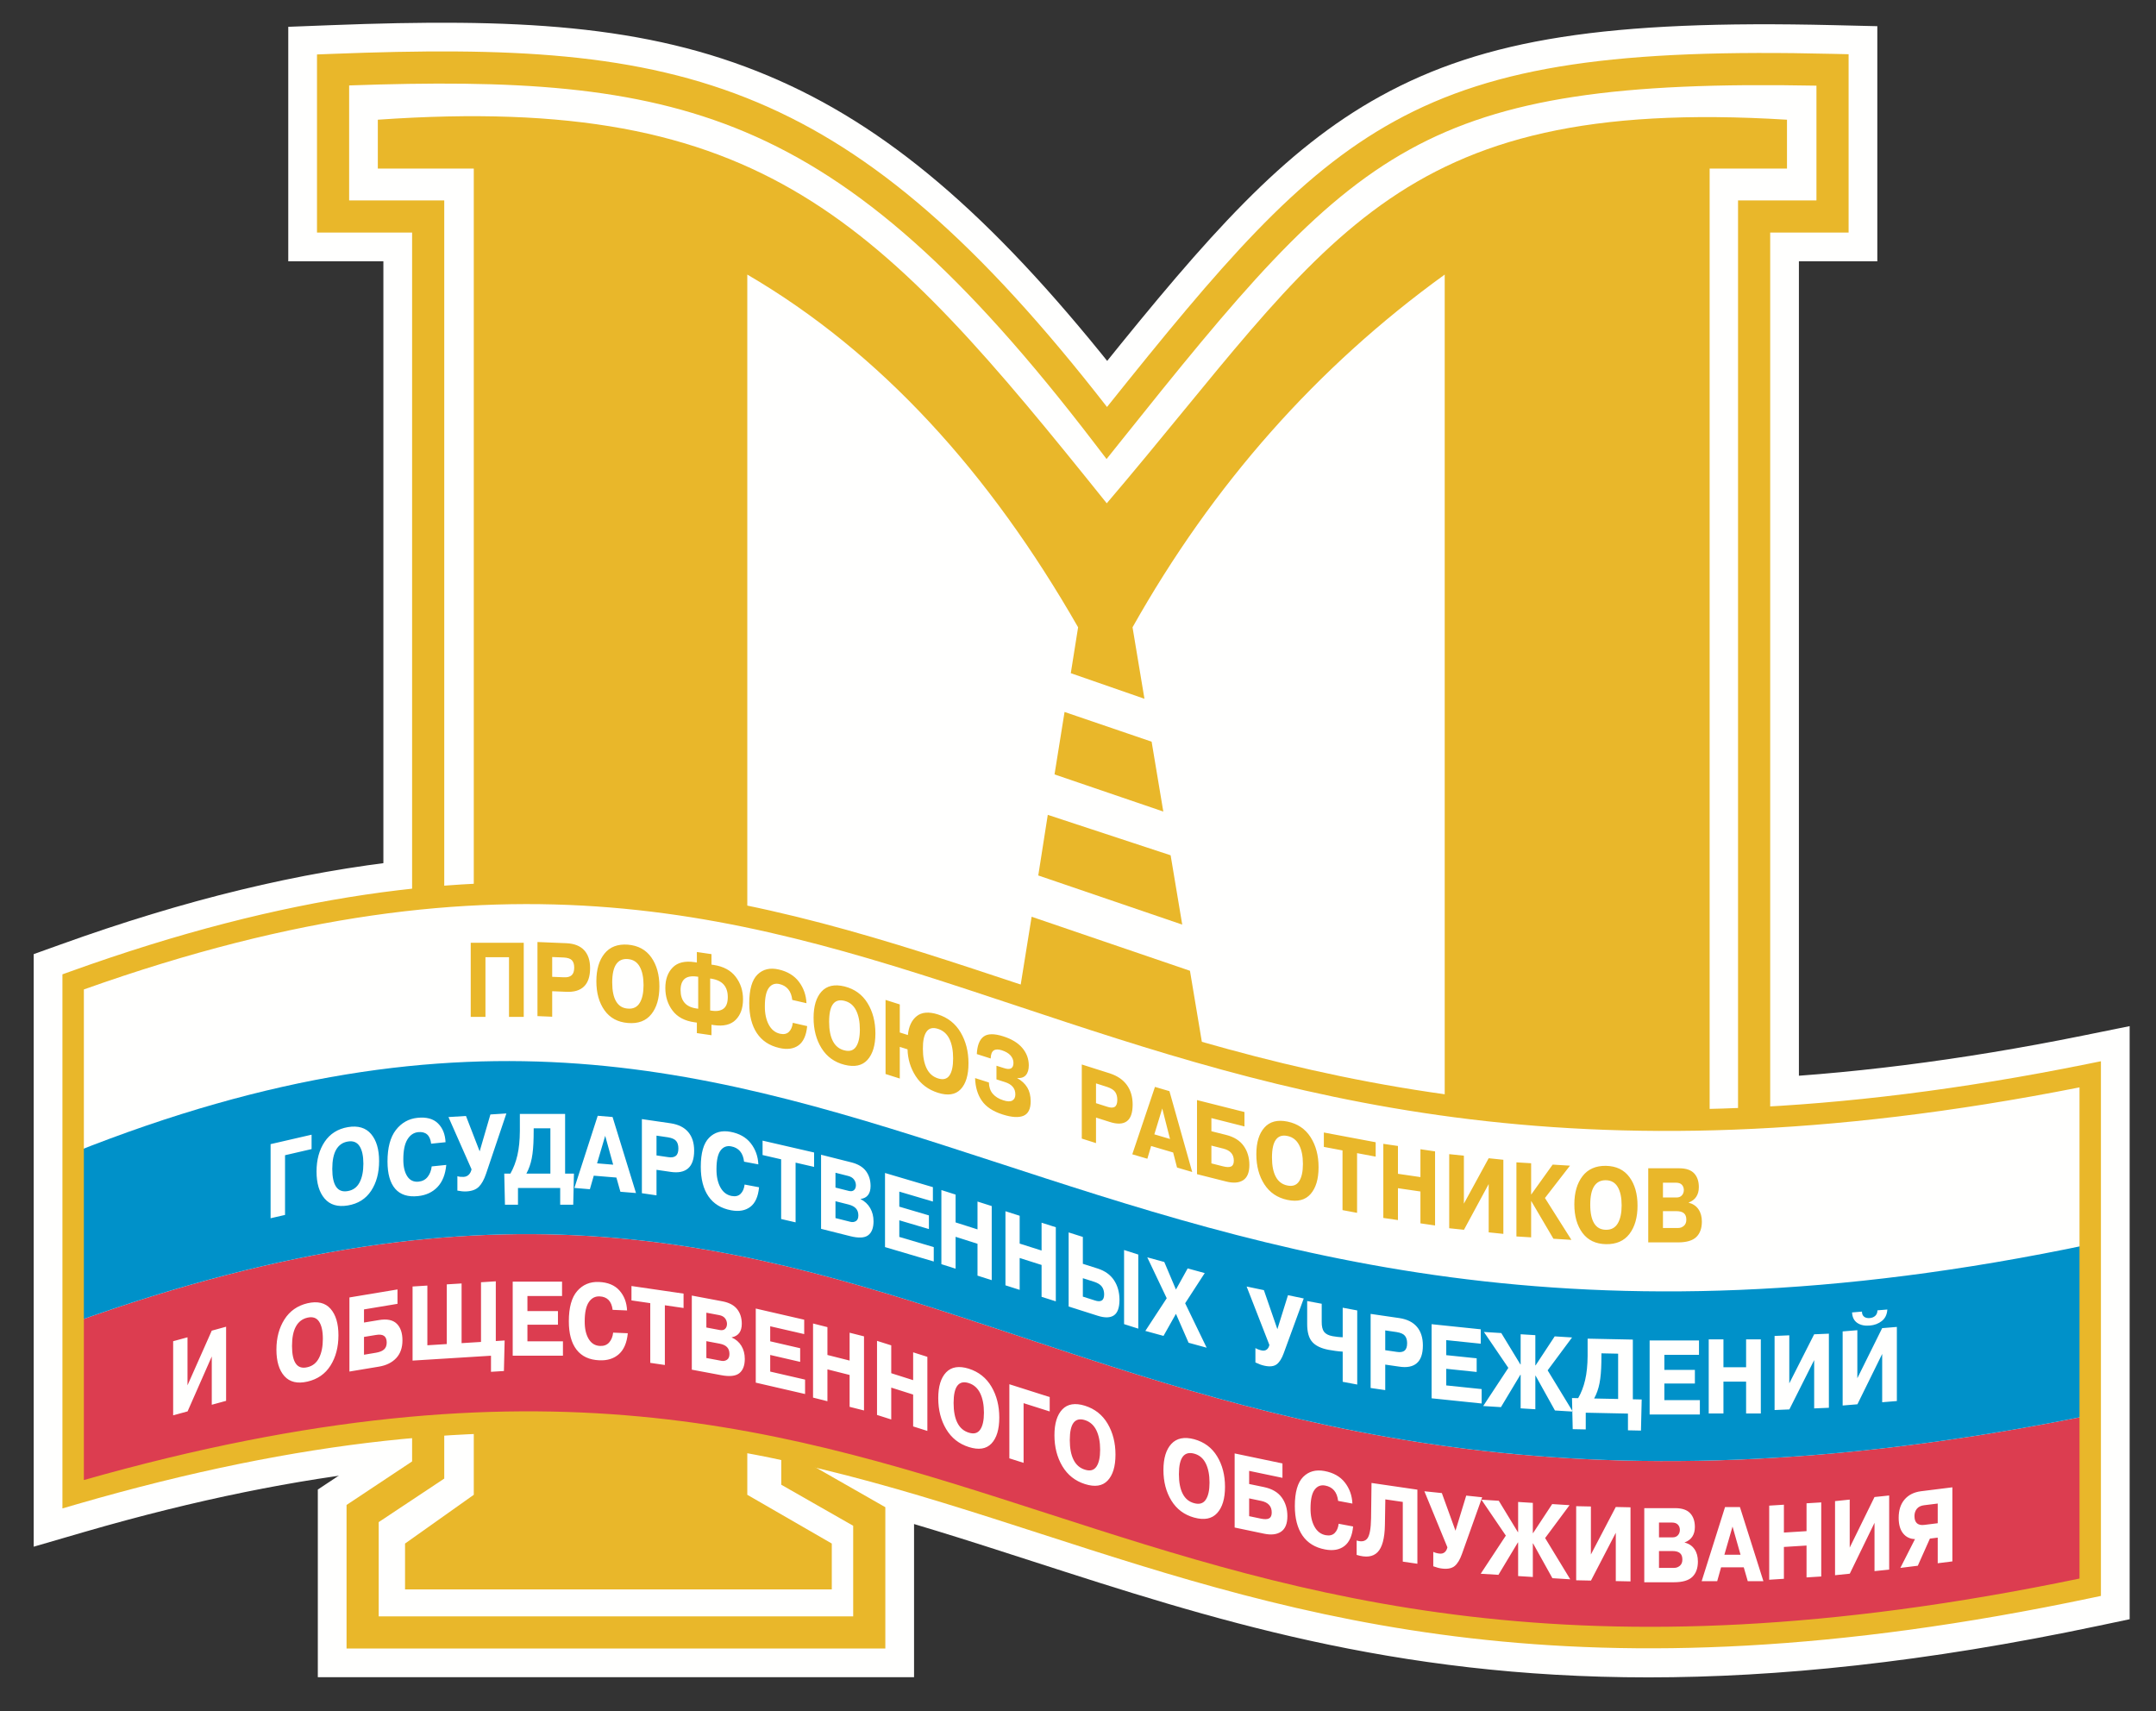 <?xml version="1.0" encoding="UTF-8"?>
<!-- Generated by Pixelmator Pro 3.6.3 -->
<svg width="625" height="496" viewBox="0 0 625 496" xmlns="http://www.w3.org/2000/svg">
    <rect x="0" y="0" width="625" height="496" fill="#333333" stroke="none"/>
    <path id="Path" fill="#fffffe" stroke="none" d="M 262.893 484.127 L 94.214 484.127 L 94.214 432.92 L 113.22 420.301 L 113.22 73.662 L 85.646 73.662 L 85.646 9.774 L 96.15 9.37 C 149.13 7.325 186.735 9.057 222.049 23.954 C 255.569 38.089 285.43 63.387 320.953 107.94 C 351.675 69.753 373.288 45.072 401.208 29.688 C 430.943 13.308 466.245 7.808 531.491 9.37 L 542.133 9.624 L 542.133 73.662 L 519.401 73.662 L 519.401 329.999 L 497.592 329.999 L 293.848 287.994 L 242.051 412.444 L 242.051 421.404 L 262.893 433.295 Z"/>
    <path id="path1" fill="none" stroke="#fffffe" stroke-width="4.163" d="M 262.893 484.127 L 94.214 484.127 L 94.214 432.92 L 113.22 420.301 L 113.22 73.662 L 85.646 73.662 L 85.646 9.774 L 96.15 9.37 C 149.13 7.325 186.735 9.057 222.049 23.954 C 255.569 38.089 285.43 63.387 320.953 107.94 C 351.675 69.753 373.288 45.072 401.208 29.688 C 430.943 13.308 466.245 7.808 531.491 9.37 L 542.133 9.624 L 542.133 73.662 L 519.401 73.662 L 519.401 329.999 L 497.592 329.999 L 293.848 287.994 L 242.051 412.444 L 242.051 421.404 L 262.893 433.295 L 262.893 484.127 Z"/>
    <path id="path2" fill="#fffffe" fill-rule="evenodd" stroke="none" d="M 21.204 284.617 C 269.739 195.144 301.664 373.1 605.935 311.426 L 605.935 460.133 C 306.402 523.384 288.424 355.601 21.204 433.154 Z"/>
    <path id="path3" fill="#fffffe" stroke="none" d="M 477.869 484.172 C 403.751 484.172 351.258 467.205 299.926 450.614 C 225.633 426.603 155.462 403.929 23.805 442.116 L 11.851 445.597 L 11.851 278.055 L 18.055 275.831 C 54.256 262.791 87.214 254.802 118.794 251.408 C 190.277 243.718 242.991 261.242 298.802 279.791 L 298.831 279.799 C 356.071 298.818 415.242 318.511 503.487 314.96 C 534.913 313.706 568.758 309.435 604.081 302.278 L 615.28 300.009 L 615.28 467.705 L 607.849 469.271 C 557.408 479.925 514.932 484.167 477.869 484.172"/>
    <path id="path4" fill="none" stroke="#fffffe" stroke-width="4.163" d="M 477.869 484.172 C 403.751 484.172 351.258 467.205 299.926 450.614 C 225.633 426.603 155.462 403.929 23.805 442.116 L 11.851 445.597 L 11.851 278.055 L 18.055 275.831 C 54.256 262.791 87.214 254.802 118.794 251.408 C 190.277 243.718 242.991 261.242 298.802 279.791 L 298.831 279.799 C 356.071 298.818 415.242 318.511 503.487 314.96 C 534.913 313.706 568.758 309.435 604.081 302.278 L 615.28 300.009 L 615.28 467.705 L 607.849 469.271 C 557.408 479.925 514.932 484.167 477.869 484.172 Z"/>
    <path id="path5" fill="#e9b72a" stroke="none" d="M 235.804 418.69 L 235.804 425.027 L 254.282 435.573 L 256.647 436.922 L 256.647 439.612 L 256.647 473.219 L 256.647 477.882 L 251.988 477.882 L 105.121 477.882 L 100.462 477.882 L 100.462 473.219 L 100.462 438.758 L 100.462 436.272 L 102.556 434.882 L 119.464 423.649 L 119.464 67.414 L 96.553 67.414 L 91.894 67.414 L 91.894 62.755 L 91.894 20.271 L 91.894 15.786 L 96.39 15.612 C 147.36 13.642 184.847 15.037 219.625 29.705 C 253.258 43.894 283.83 70.345 320.91 117.979 C 353.86 76.823 375.743 50.847 404.221 35.159 C 433.773 18.876 469.667 14.129 531.34 15.612 L 535.891 15.72 L 535.891 20.271 L 535.891 62.755 L 535.891 67.414 L 531.232 67.414 L 513.158 67.414 L 513.158 323.755 L 503.836 323.755 L 503.836 62.755 L 503.836 58.096 L 508.499 58.096 L 526.569 58.096 L 526.569 24.834 C 469.425 23.726 435.872 28.344 408.701 43.315 C 380.789 58.691 358.835 85.45 324.49 128.425 L 320.781 133.067 L 317.159 128.334 C 279.467 79.084 249.148 52.238 216.019 38.261 C 183.94 24.73 148.696 23.102 101.212 24.767 L 101.212 58.096 L 124.123 58.096 L 128.782 58.096 L 128.782 62.755 L 128.782 426.134 L 128.782 428.624 L 126.692 430.015 L 109.78 441.244 L 109.78 468.56 L 247.329 468.56 L 247.329 442.305 L 228.851 431.759 L 226.482 430.406 L 226.482 427.717 L 226.482 418.69 Z"/>
    <path id="path6" fill="#e9b72a" fill-rule="evenodd" stroke="none" d="M 109.528 34.703 C 221.4 26.897 255.045 63.873 320.837 145.901 C 384.937 70.655 402.999 27.621 518.027 34.703 L 518.027 48.859 L 495.607 48.863 L 495.607 460.756 L 418.807 460.756 L 418.807 79.594 C 381.761 106.365 351.596 140.451 328.31 181.845 L 331.761 202.566 L 310.411 195.147 L 312.53 181.845 C 286.813 136.929 255.249 102.147 216.633 79.594 L 216.633 433.323 L 241.127 447.458 L 241.127 460.756 L 117.417 460.756 L 117.417 447.458 L 137.344 433.323 L 137.344 48.863 L 109.528 48.863 Z"/>
    <path id="path7" fill="#e9b72a" fill-rule="evenodd" stroke="none" d="M 308.604 206.392 L 333.843 215.006 L 337.228 235.257 L 305.694 224.494 Z"/>
    <path id="path8" fill="#e9b72a" fill-rule="evenodd" stroke="none" d="M 303.739 236.217 L 339.354 247.941 L 342.714 268.03 L 300.983 253.787 Z"/>
    <path id="path9" fill="#e9b72a" fill-rule="evenodd" stroke="none" d="M 299.057 265.756 L 344.956 281.419 L 349.144 306.433 L 295.46 288.114 Z"/>
    <path id="path10" fill="#fffffe" fill-rule="evenodd" stroke="none" d="M 21.204 284.617 C 269.739 195.144 301.664 373.1 605.935 311.426 L 605.935 460.133 C 306.402 523.384 288.424 355.601 21.204 433.154 Z"/>
    <path id="path11" fill="#dc3d50" fill-rule="evenodd" stroke="none" d="M 21.204 383.443 C 269.739 293.974 301.664 471.925 605.935 410.252 L 605.935 460.134 C 306.402 523.382 288.424 355.602 21.204 433.151 Z"/>
    <path id="path12" fill="#0091c9" fill-rule="evenodd" stroke="none" d="M 21.204 383.443 C 269.739 293.974 301.664 471.925 605.935 410.252 L 605.935 360.685 C 306.402 423.937 252.011 242.072 21.204 334.185 Z"/>
    <path id="path13" fill="#fffffe" fill-rule="evenodd" stroke="none" d="M 561.724 435.861 L 557.764 436.352 C 556.836 436.469 556.141 436.814 555.679 437.38 C 555.216 437.951 554.983 438.654 554.983 439.491 C 554.983 440.495 555.241 441.202 555.753 441.623 C 556.27 442.035 556.99 442.181 557.919 442.039 L 561.724 441.565 Z M 561.724 445.741 L 559.455 446.024 L 555.949 453.889 L 550.891 454.517 L 555.137 446.165 C 553.713 446.136 552.573 445.595 551.707 444.537 C 550.841 443.476 550.403 441.964 550.403 439.999 C 550.403 437.793 550.97 436.023 552.102 434.699 C 553.235 433.367 554.813 432.567 556.836 432.297 L 565.971 431.156 L 565.971 452.635 L 561.724 453.168 Z M 536.21 448.63 L 543.396 433.97 L 547.651 433.525 L 547.651 455.013 L 543.4 455.45 L 543.4 441.448 L 536.231 456.195 L 531.959 456.636 L 531.959 435.157 L 536.21 434.716 Z M 517.133 448.443 L 517.133 457.677 L 512.87 457.948 L 512.87 436.464 L 517.133 436.198 L 517.133 444.271 L 523.695 443.863 L 523.695 435.79 L 527.958 435.528 L 527.958 457.007 L 523.695 457.273 L 523.695 448.035 Z M 499.88 450.699 L 504.564 450.699 L 502.24 442.526 Z M 500.067 436.889 L 504.389 436.889 L 511.192 458.373 L 506.658 458.373 L 505.496 454.351 L 498.922 454.351 L 497.794 458.373 L 493.289 458.373 Z M 480.923 449.629 L 480.923 454.509 L 485.345 454.509 C 485.953 454.509 486.494 454.301 486.977 453.893 C 487.46 453.481 487.702 452.881 487.702 452.082 C 487.702 451.241 487.464 450.624 486.99 450.225 C 486.519 449.825 485.79 449.629 484.804 449.629 Z M 480.923 441.369 L 480.923 445.666 L 484.854 445.666 C 485.528 445.666 486.049 445.457 486.419 445.037 C 486.794 444.621 486.977 444.096 486.977 443.455 C 486.96 442.847 486.761 442.343 486.382 441.956 C 486.003 441.565 485.432 441.369 484.675 441.369 Z M 476.656 437.197 L 485.736 437.197 C 487.668 437.218 489.08 437.713 489.979 438.688 C 490.874 439.658 491.324 440.982 491.324 442.66 C 491.324 443.746 491.082 444.662 490.599 445.424 C 490.116 446.182 489.367 446.752 488.347 447.14 L 488.347 447.173 C 489.592 447.477 490.541 448.11 491.207 449.076 C 491.873 450.033 492.202 451.232 492.202 452.664 C 492.202 454.588 491.669 456.07 490.599 457.111 C 489.529 458.156 487.751 458.677 485.27 458.677 L 476.656 458.677 Z M 461.184 450.629 L 468.395 436.86 L 472.667 436.952 L 472.667 458.431 L 468.4 458.343 L 468.4 444.338 L 461.205 458.194 L 456.917 458.106 L 456.917 436.627 L 461.184 436.714 Z M 440.088 456.886 L 440.088 447.156 L 440.009 447.152 L 434.376 456.528 L 429.238 456.212 L 436.524 445.154 L 429.446 434.741 L 434.48 435.057 L 440.009 444.142 L 440.088 444.15 L 440.088 435.403 L 444.351 435.669 L 444.351 444.417 L 444.426 444.421 L 449.96 436.015 L 454.993 436.331 L 447.915 445.861 L 455.197 457.823 L 450.026 457.502 L 444.426 447.427 L 444.351 447.418 L 444.351 457.149 Z M 421.931 443.738 L 425.041 433.558 L 429.663 434.041 L 423.788 450.52 C 423.218 452.115 422.531 453.26 421.727 453.943 C 420.919 454.625 419.737 454.888 418.192 454.725 C 417.73 454.68 417.285 454.596 416.856 454.484 C 416.427 454.363 415.969 454.217 415.49 454.047 L 415.49 449.875 C 415.761 450.004 416.056 450.112 416.365 450.196 C 416.673 450.279 416.989 450.337 417.318 450.37 C 417.918 450.433 418.413 450.3 418.8 449.975 C 419.187 449.646 419.45 449.167 419.587 448.551 L 412.913 432.301 L 417.976 432.825 Z M 393.274 450.749 L 393.274 446.573 C 394.731 447.035 395.776 446.811 396.422 445.915 C 397.063 445.012 397.408 443.084 397.458 440.124 L 397.587 429.894 L 410.885 431.835 L 410.885 453.314 L 406.651 452.698 L 406.651 435.39 L 401.593 434.653 L 401.468 442.123 C 401.397 445.978 400.689 448.593 399.344 449.962 C 398.004 451.332 395.976 451.59 393.274 450.749 M 388.061 441.719 L 392.25 442.51 C 391.996 445.199 391.151 447.094 389.718 448.185 C 388.29 449.28 386.425 449.604 384.127 449.171 C 381.229 448.626 379.047 447.281 377.573 445.137 C 376.1 442.984 375.358 440.128 375.358 436.573 C 375.358 432.58 376.166 429.778 377.761 428.154 C 379.364 426.53 381.433 425.96 383.973 426.435 C 386.546 426.922 388.507 428.029 389.864 429.765 C 391.217 431.506 391.946 433.537 392.046 435.869 L 387.907 435.09 C 387.753 433.796 387.362 432.78 386.733 432.047 C 386.1 431.318 385.251 430.852 384.177 430.648 C 382.882 430.402 381.845 430.815 381.071 431.876 C 380.296 432.938 379.909 434.728 379.909 437.243 C 379.892 439.346 380.267 441.107 381.033 442.518 C 381.799 443.925 382.89 444.771 384.306 445.033 C 385.409 445.241 386.279 445.029 386.912 444.404 C 387.541 443.771 387.924 442.884 388.061 441.719 M 362.114 434.366 L 362.114 439.52 L 365.529 440.237 C 366.599 440.457 367.385 440.436 367.893 440.162 C 368.405 439.891 368.659 439.325 368.659 438.467 C 368.659 437.543 368.405 436.81 367.893 436.252 C 367.385 435.694 366.624 435.307 365.603 435.095 Z M 362.114 426.389 L 362.114 430.194 L 366.419 431.089 C 368.73 431.576 370.437 432.567 371.536 434.066 C 372.644 435.565 373.198 437.389 373.198 439.537 C 373.198 441.685 372.59 443.176 371.387 444.004 C 370.179 444.837 368.526 445.037 366.419 444.596 L 357.909 442.814 L 357.909 421.334 L 371.77 424.232 L 371.77 428.408 Z M 346.189 435.761 C 347.688 436.169 348.8 435.832 349.528 434.753 C 350.261 433.679 350.627 432.022 350.627 429.79 C 350.627 427.542 350.261 425.681 349.528 424.211 C 348.8 422.746 347.688 421.805 346.189 421.397 C 344.728 420.997 343.624 421.289 342.879 422.267 C 342.13 423.254 341.755 424.948 341.755 427.363 C 341.755 429.736 342.126 431.631 342.867 433.05 C 343.599 434.47 344.711 435.374 346.189 435.761 M 346.189 439.933 C 343.316 439.146 341.114 437.505 339.573 435.007 C 338.033 432.505 337.267 429.549 337.267 426.135 C 337.267 422.742 338.033 420.21 339.573 418.557 C 341.114 416.9 343.316 416.455 346.189 417.221 C 349.099 418.02 351.31 419.669 352.83 422.171 C 354.354 424.673 355.116 427.625 355.116 431.023 C 355.116 434.437 354.354 436.977 352.83 438.634 C 351.31 440.295 349.099 440.728 346.189 439.933 M 314.518 426.043 C 315.996 426.514 317.103 426.226 317.828 425.181 C 318.552 424.132 318.918 422.492 318.918 420.26 C 318.918 418.012 318.552 416.134 317.828 414.635 C 317.103 413.141 315.996 412.154 314.518 411.679 C 313.065 411.221 311.974 411.467 311.233 412.416 C 310.492 413.37 310.121 415.052 310.121 417.462 C 310.121 419.835 310.487 421.747 311.22 423.2 C 311.953 424.653 313.052 425.598 314.518 426.043 M 314.518 430.219 C 311.666 429.312 309.484 427.58 307.956 425.019 C 306.436 422.454 305.67 419.465 305.67 416.051 C 305.67 412.658 306.436 410.16 307.956 408.565 C 309.484 406.979 311.666 406.625 314.518 407.507 C 317.399 408.423 319.597 410.164 321.1 412.728 C 322.607 415.297 323.365 418.278 323.365 421.676 C 323.365 425.09 322.607 427.6 321.1 429.195 C 319.597 430.79 317.399 431.131 314.518 430.219 M 296.727 406.762 L 296.727 424.066 L 292.601 422.758 L 292.601 401.275 L 304.296 404.993 L 304.296 409.164 Z M 280.835 415.306 C 282.317 415.776 283.421 415.485 284.145 414.435 C 284.87 413.39 285.232 411.75 285.232 409.523 C 285.232 407.27 284.87 405.397 284.145 403.894 C 283.421 402.399 282.317 401.412 280.835 400.942 C 279.386 400.479 278.291 400.725 277.55 401.674 C 276.809 402.628 276.438 404.31 276.438 406.725 C 276.438 409.094 276.801 411.009 277.538 412.462 C 278.266 413.911 279.37 414.856 280.835 415.306 M 280.835 419.473 C 277.987 418.574 275.801 416.838 274.273 414.273 C 272.75 411.713 271.988 408.723 271.988 405.309 C 271.988 401.916 272.75 399.418 274.273 397.827 C 275.801 396.233 277.987 395.883 280.835 396.766 C 283.716 397.682 285.91 399.426 287.418 401.991 C 288.929 404.556 289.682 407.537 289.682 410.934 C 289.682 414.348 288.929 416.859 287.418 418.453 C 285.91 420.052 283.716 420.389 280.835 419.473 M 258.361 402.249 L 258.361 411.488 L 254.239 410.176 L 254.239 388.697 L 258.361 390.004 L 258.361 398.077 L 264.71 400.092 L 264.71 392.023 L 268.832 393.331 L 268.832 414.81 L 264.71 413.503 L 264.71 404.268 Z M 239.862 396.961 L 239.862 406.2 L 235.691 405.147 L 235.691 383.667 L 239.862 384.721 L 239.862 392.79 L 246.291 394.413 L 246.291 386.34 L 250.467 387.394 L 250.467 408.877 L 246.291 407.824 L 246.291 398.585 Z M 223.275 388.83 L 231.96 390.833 L 231.96 394.792 L 223.275 392.785 L 223.275 397.607 L 233.384 399.934 L 233.384 404.11 L 219.087 400.813 L 219.087 379.333 L 233.13 382.568 L 233.13 386.74 L 223.275 384.471 Z M 204.768 388.788 L 204.768 393.668 L 209.136 394.488 C 209.731 394.605 210.268 394.497 210.747 394.176 C 211.222 393.86 211.459 393.297 211.459 392.502 C 211.459 391.665 211.226 391.003 210.756 390.512 C 210.289 390.025 209.569 389.692 208.599 389.509 Z M 204.768 380.536 L 204.768 384.829 L 208.649 385.562 C 209.315 385.687 209.831 385.574 210.198 385.225 C 210.564 384.875 210.747 384.379 210.747 383.742 C 210.726 383.13 210.531 382.593 210.156 382.131 C 209.781 381.669 209.219 381.373 208.47 381.232 Z M 200.547 375.569 L 209.519 377.256 C 211.426 377.634 212.821 378.392 213.712 379.533 C 214.594 380.67 215.036 382.077 215.036 383.751 C 215.036 384.837 214.798 385.716 214.324 386.382 C 213.845 387.048 213.104 387.481 212.1 387.685 L 212.1 387.714 C 213.324 388.247 214.265 389.063 214.923 390.15 C 215.577 391.232 215.906 392.49 215.906 393.922 C 215.906 395.846 215.377 397.228 214.324 398.073 C 213.266 398.918 211.513 399.11 209.061 398.648 L 200.547 397.053 Z M 188.502 377.768 L 183.056 376.973 L 183.056 372.801 L 198.157 375.003 L 198.157 379.175 L 192.736 378.384 L 192.736 395.696 L 188.502 395.075 Z M 177.747 386.315 L 181.99 386.49 C 181.732 389.221 180.878 391.232 179.43 392.536 C 177.981 393.835 176.095 394.438 173.767 394.338 C 170.836 394.222 168.625 393.193 167.135 391.257 C 165.644 389.321 164.899 386.578 164.899 383.022 C 164.899 379.029 165.711 376.107 167.33 374.25 C 168.95 372.397 171.044 371.523 173.613 371.627 C 176.215 371.735 178.201 372.559 179.571 374.1 C 180.941 375.636 181.678 377.568 181.782 379.883 L 177.593 379.708 C 177.439 378.434 177.04 377.476 176.403 376.835 C 175.766 376.198 174.904 375.853 173.821 375.807 C 172.51 375.753 171.461 376.315 170.678 377.489 C 169.895 378.663 169.5 380.507 169.5 383.026 C 169.483 385.129 169.862 386.836 170.64 388.135 C 171.415 389.438 172.518 390.117 173.95 390.175 C 175.07 390.221 175.949 389.883 176.586 389.163 C 177.223 388.443 177.61 387.494 177.747 386.315 M 152.896 380.062 L 161.743 380.062 L 161.743 384.017 L 152.896 384.017 L 152.896 388.834 L 163.192 388.834 L 163.192 393.006 L 148.628 393.006 L 148.628 371.527 L 162.934 371.527 L 162.934 375.703 L 152.896 375.703 Z M 123.889 389.979 L 129.518 389.629 L 129.518 372.322 L 133.81 372.06 L 133.81 389.363 L 139.439 389.013 L 139.439 371.71 L 143.728 371.439 L 143.728 388.751 L 146.288 388.589 L 146.08 397.44 L 142.333 397.673 L 142.333 393.01 L 119.6 394.422 L 119.6 372.942 L 123.889 372.672 Z M 105.52 387.56 L 105.52 392.723 L 108.95 392.148 C 110.029 391.969 110.824 391.645 111.336 391.182 C 111.848 390.716 112.102 390.058 112.102 389.196 C 112.102 388.276 111.848 387.635 111.336 387.269 C 110.824 386.902 110.058 386.811 109.034 386.982 Z M 105.52 379.583 L 105.52 383.388 L 109.85 382.672 C 112.173 382.281 113.888 382.631 115 383.713 C 116.111 384.796 116.665 386.411 116.665 388.559 C 116.665 390.708 116.057 392.423 114.846 393.71 C 113.63 395 111.969 395.821 109.85 396.174 L 101.294 397.598 L 101.294 376.115 L 115.229 373.796 L 115.229 377.968 Z M 89.12 396.337 C 90.627 395.991 91.751 395.092 92.484 393.643 C 93.221 392.194 93.591 390.354 93.591 388.122 C 93.591 385.874 93.221 384.2 92.484 383.101 C 91.751 382.002 90.627 381.627 89.12 381.977 C 87.65 382.314 86.534 383.164 85.785 384.525 C 85.027 385.882 84.652 387.773 84.652 390.183 C 84.652 392.561 85.023 394.272 85.768 395.317 C 86.513 396.362 87.629 396.703 89.12 396.337 M 89.12 400.509 C 86.226 401.179 84.003 400.65 82.454 398.935 C 80.909 397.215 80.131 394.646 80.131 391.228 C 80.131 387.831 80.909 384.921 82.454 382.485 C 84.003 380.049 86.226 378.492 89.12 377.801 C 92.051 377.127 94.282 377.655 95.814 379.391 C 97.342 381.123 98.109 383.688 98.109 387.081 C 98.109 390.495 97.342 393.422 95.814 395.854 C 94.282 398.285 92.051 399.834 89.12 400.509 M 54.355 401.587 L 61.383 385.745 L 65.546 384.6 L 65.546 406.088 L 61.391 407.224 L 61.391 393.223 L 54.38 409.144 L 50.195 410.289 L 50.195 388.805 L 54.355 387.668 Z"/>
    <path id="path14" fill="#e9b72a" fill-rule="evenodd" stroke="none" d="M 482.073 351.099 L 482.073 355.979 L 486.499 355.979 C 487.103 355.979 487.644 355.775 488.127 355.362 C 488.61 354.959 488.851 354.351 488.851 353.555 C 488.851 352.719 488.614 352.094 488.144 351.699 C 487.669 351.299 486.94 351.099 485.958 351.099 Z M 482.073 342.847 L 482.073 347.14 L 486.008 347.14 C 486.678 347.14 487.199 346.931 487.573 346.511 C 487.944 346.095 488.127 345.566 488.127 344.933 C 488.11 344.317 487.911 343.817 487.536 343.426 C 487.157 343.039 486.587 342.847 485.825 342.847 Z M 477.806 338.675 L 486.886 338.675 C 488.818 338.692 490.234 339.187 491.133 340.162 C 492.028 341.128 492.474 342.456 492.474 344.134 C 492.474 345.22 492.232 346.14 491.749 346.894 C 491.27 347.652 490.517 348.226 489.501 348.613 L 489.501 348.643 C 490.742 348.951 491.695 349.588 492.357 350.545 C 493.023 351.511 493.352 352.706 493.352 354.134 C 493.352 356.058 492.819 357.544 491.749 358.589 C 490.679 359.63 488.906 360.155 486.42 360.155 L 477.806 360.155 Z M 465.54 356.499 C 467.076 356.532 468.221 355.912 468.971 354.655 C 469.72 353.389 470.095 351.64 470.095 349.413 C 470.095 347.16 469.72 345.395 468.971 344.109 C 468.221 342.826 467.076 342.164 465.54 342.135 C 464.045 342.106 462.909 342.676 462.143 343.846 C 461.373 345.016 460.994 346.811 460.994 349.225 C 460.994 351.594 461.368 353.401 462.13 354.634 C 462.888 355.866 464.025 356.487 465.54 356.499 M 465.54 360.671 C 462.592 360.608 460.327 359.526 458.75 357.419 C 457.176 355.308 456.385 352.544 456.385 349.126 C 456.385 345.732 457.176 343.014 458.75 340.965 C 460.327 338.921 462.592 337.922 465.54 337.963 C 468.525 338.022 470.799 339.112 472.36 341.236 C 473.921 343.355 474.7 346.111 474.7 349.504 C 474.7 352.918 473.921 355.654 472.36 357.698 C 470.799 359.742 468.525 360.729 465.54 360.671 M 443.911 346.24 L 450.098 337.605 L 455.119 337.913 L 447.862 347.285 L 455.535 359.422 L 450.319 359.097 L 443.911 348.205 L 443.857 348.201 L 443.857 358.693 L 439.593 358.431 L 439.593 336.952 L 443.857 337.214 L 443.857 346.236 Z M 424.363 348.93 L 431.55 335.761 L 435.805 336.206 L 435.805 357.686 L 431.554 357.244 L 431.554 343.238 L 424.388 356.499 L 420.108 356.054 L 420.108 334.574 L 424.363 335.02 Z M 405.249 344.446 L 405.249 353.685 L 401.01 353.068 L 401.01 331.585 L 405.249 332.205 L 405.249 340.274 L 411.769 341.223 L 411.769 333.15 L 416.007 333.771 L 416.007 355.25 L 411.769 354.634 L 411.769 345.399 Z M 389.182 333.492 L 383.77 332.472 L 383.77 328.3 L 398.791 331.123 L 398.791 335.294 L 393.4 334.283 L 393.4 351.59 L 389.182 350.799 Z M 373.215 343.667 C 374.726 343.984 375.851 343.576 376.592 342.456 C 377.333 341.327 377.703 339.654 377.703 337.422 C 377.703 335.174 377.333 333.333 376.592 331.914 C 375.851 330.49 374.726 329.62 373.215 329.307 C 371.737 328.995 370.621 329.353 369.868 330.382 C 369.11 331.41 368.731 333.134 368.731 335.548 C 368.731 337.922 369.106 339.795 369.855 341.165 C 370.6 342.539 371.72 343.376 373.215 343.667 M 373.215 347.839 C 370.309 347.231 368.082 345.728 366.529 343.326 C 364.976 340.928 364.197 338.013 364.197 334.599 C 364.197 331.202 364.976 328.629 366.529 326.88 C 368.082 325.127 370.309 324.544 373.215 325.131 C 376.155 325.743 378.394 327.255 379.931 329.665 C 381.467 332.076 382.237 334.974 382.237 338.367 C 382.237 341.789 381.467 344.375 379.931 346.128 C 378.394 347.885 376.155 348.455 373.215 347.839 M 351.17 332.101 L 351.17 337.255 L 354.559 338.113 C 355.624 338.38 356.407 338.388 356.911 338.138 C 357.419 337.884 357.673 337.33 357.673 336.469 C 357.673 335.553 357.419 334.803 356.911 334.22 C 356.407 333.65 355.649 333.229 354.638 332.971 Z M 351.17 324.124 L 351.17 327.929 L 355.445 329.003 C 357.739 329.582 359.438 330.648 360.533 332.193 C 361.628 333.733 362.178 335.582 362.178 337.73 C 362.178 339.878 361.578 341.344 360.379 342.127 C 359.18 342.905 357.54 343.034 355.445 342.51 L 346.998 340.378 L 346.998 318.899 L 360.758 322.367 L 360.758 326.543 Z M 334.632 328.833 L 339.175 330.178 L 336.922 321.334 Z M 334.811 315.081 L 339.008 316.317 L 345.607 339.749 L 341.21 338.455 L 340.082 334.095 L 333.7 332.209 L 332.605 335.906 L 328.237 334.616 Z M 317.72 314.061 L 317.72 319.798 L 320.947 320.826 C 321.925 321.159 322.666 321.172 323.158 320.851 C 323.649 320.539 323.895 319.86 323.895 318.815 C 323.895 317.895 323.686 317.142 323.27 316.546 C 322.854 315.955 322.075 315.468 320.947 315.089 Z M 313.598 308.582 L 321.746 311.167 C 323.928 311.883 325.572 313.012 326.68 314.548 C 327.787 316.088 328.341 317.97 328.341 320.202 C 328.341 322.613 327.771 324.236 326.63 325.056 C 325.489 325.881 323.828 325.935 321.646 325.223 L 317.72 323.974 L 317.72 331.372 L 313.598 330.061 Z M 282.668 312.524 L 286.665 313.798 C 286.702 315.139 287.073 316.23 287.789 317.071 C 288.505 317.912 289.508 318.536 290.791 318.944 C 291.973 319.34 292.86 319.373 293.451 319.04 C 294.042 318.707 294.338 318.108 294.338 317.25 C 294.338 316.367 294.084 315.63 293.576 315.043 C 293.068 314.452 292.323 313.998 291.336 313.69 L 288.863 312.899 L 288.863 308.944 L 290.912 309.593 C 291.915 309.931 292.639 309.968 293.102 309.706 C 293.56 309.439 293.789 308.911 293.789 308.115 C 293.789 307.312 293.501 306.6 292.939 305.954 C 292.373 305.317 291.519 304.818 290.387 304.456 C 289.371 304.135 288.592 304.156 288.051 304.522 C 287.51 304.893 287.223 305.667 287.189 306.845 L 283.167 305.563 C 283.284 303.111 283.929 301.425 285.104 300.521 C 286.278 299.613 288.193 299.584 290.837 300.425 C 293.251 301.191 295.088 302.303 296.337 303.769 C 297.586 305.226 298.218 306.916 298.235 308.823 C 298.235 310.072 297.952 311.017 297.386 311.667 C 296.82 312.316 295.995 312.591 294.913 312.491 L 294.913 312.549 C 296.195 313.286 297.157 314.186 297.798 315.251 C 298.439 316.313 298.768 317.633 298.785 319.215 C 298.785 321.468 298.085 322.879 296.686 323.458 C 295.287 324.036 293.276 323.911 290.662 323.079 C 287.864 322.188 285.853 320.864 284.629 319.103 C 283.405 317.346 282.751 315.152 282.668 312.524 M 276.302 306.829 C 276.302 304.535 275.944 302.653 275.228 301.179 C 274.512 299.701 273.404 298.727 271.905 298.252 C 270.406 297.773 269.299 298.048 268.583 299.081 C 267.863 300.109 267.513 301.762 267.534 304.039 C 267.534 306.288 267.883 308.161 268.595 309.656 C 269.303 311.146 270.406 312.137 271.905 312.612 C 273.404 313.086 274.512 312.812 275.228 311.779 C 275.944 310.751 276.302 309.098 276.302 306.829 M 260.835 299.305 L 263.183 300.046 C 263.433 297.553 264.29 295.721 265.756 294.559 C 267.221 293.402 269.266 293.239 271.88 294.068 C 274.761 294.98 276.96 296.72 278.475 299.28 C 279.991 301.837 280.753 304.826 280.753 308.24 C 280.753 311.679 279.991 314.19 278.475 315.776 C 276.96 317.358 274.761 317.695 271.88 316.775 C 269.099 315.893 266.959 314.29 265.456 311.975 C 263.957 309.656 263.166 307.062 263.083 304.189 L 260.835 303.477 L 260.835 312.654 L 256.713 311.342 L 256.713 289.863 L 260.835 291.17 Z M 244.809 304.497 C 246.312 304.872 247.428 304.518 248.161 303.423 C 248.894 302.328 249.264 300.671 249.264 298.439 C 249.264 296.187 248.894 294.334 248.161 292.881 C 247.428 291.428 246.312 290.512 244.809 290.133 C 243.34 289.767 242.232 290.079 241.479 291.074 C 240.729 292.069 240.354 293.776 240.354 296.191 C 240.354 298.564 240.725 300.454 241.466 301.858 C 242.211 303.265 243.323 304.143 244.809 304.497 M 244.809 308.669 C 241.924 307.94 239.709 306.346 238.164 303.877 C 236.62 301.412 235.85 298.469 235.85 295.054 C 235.85 291.661 236.62 289.117 238.164 287.431 C 239.709 285.745 241.924 285.254 244.809 285.957 C 247.728 286.694 249.951 288.301 251.475 290.77 C 253.003 293.243 253.769 296.179 253.769 299.572 C 253.769 302.986 253.003 305.546 251.475 307.237 C 249.951 308.927 247.728 309.402 244.809 308.669 M 229.825 296.503 L 233.989 297.461 C 233.735 300.146 232.898 302.003 231.478 303.036 C 230.05 304.068 228.197 304.322 225.916 303.794 C 223.034 303.132 220.865 301.695 219.4 299.484 C 217.934 297.274 217.201 294.388 217.201 290.829 C 217.201 286.84 217.997 284.067 219.591 282.51 C 221.182 280.953 223.238 280.466 225.762 281.049 C 228.318 281.636 230.271 282.835 231.615 284.625 C 232.96 286.419 233.685 288.484 233.785 290.816 L 229.671 289.867 C 229.521 288.564 229.13 287.531 228.501 286.777 C 227.877 286.02 227.031 285.516 225.966 285.266 C 224.679 284.975 223.651 285.341 222.88 286.369 C 222.11 287.398 221.723 289.172 221.723 291.686 C 221.706 293.789 222.077 295.562 222.839 297.011 C 223.601 298.452 224.687 299.335 226.09 299.663 C 227.19 299.913 228.056 299.738 228.684 299.139 C 229.309 298.535 229.688 297.657 229.825 296.503 M 205.868 292.923 L 206.201 292.973 C 207.738 293.223 208.924 293.027 209.745 292.398 C 210.565 291.774 210.977 290.65 210.977 289.038 C 210.977 287.544 210.59 286.344 209.82 285.445 C 209.049 284.55 207.842 283.967 206.201 283.705 L 205.868 283.659 Z M 202.4 292.419 L 202.4 283.155 L 202.067 283.105 C 200.406 282.88 199.194 283.114 198.432 283.788 C 197.671 284.463 197.292 285.549 197.292 287.04 C 197.292 288.559 197.671 289.771 198.432 290.675 C 199.194 291.586 200.406 292.153 202.067 292.373 Z M 202.013 299.484 L 202.013 296.445 L 201.322 296.345 C 198.499 295.954 196.384 294.834 194.981 292.981 C 193.578 291.132 192.874 288.934 192.874 286.399 C 192.874 283.901 193.578 281.931 194.993 280.478 C 196.405 279.025 198.516 278.505 201.322 278.913 L 202.013 279.017 L 202.013 275.977 L 206.251 276.594 L 206.251 279.633 L 206.918 279.729 C 209.724 280.162 211.843 281.298 213.263 283.155 C 214.682 285.008 215.394 287.181 215.394 289.679 C 215.394 292.236 214.682 294.226 213.263 295.646 C 211.843 297.061 209.724 297.573 206.918 297.161 L 206.251 297.061 L 206.251 300.101 Z M 182.016 292.382 C 183.548 292.511 184.689 291.965 185.434 290.749 C 186.184 289.534 186.558 287.81 186.558 285.583 C 186.558 283.33 186.184 281.536 185.434 280.208 C 184.689 278.875 183.548 278.151 182.016 278.022 C 180.517 277.897 179.389 278.396 178.623 279.521 C 177.857 280.641 177.474 282.41 177.474 284.825 C 177.474 287.198 177.852 289.026 178.61 290.304 C 179.364 291.586 180.5 292.277 182.016 292.382 M 182.016 296.553 C 179.072 296.312 176.816 295.088 175.242 292.881 C 173.668 290.67 172.881 287.864 172.881 284.442 C 172.881 281.049 173.668 278.376 175.242 276.427 C 176.816 274.487 179.072 273.625 182.016 273.846 C 184.993 274.096 187.258 275.328 188.815 277.543 C 190.372 279.758 191.151 282.564 191.151 285.957 C 191.151 289.375 190.372 292.057 188.815 294.005 C 187.258 295.954 184.993 296.803 182.016 296.553 M 160.074 277.43 L 160.074 283.168 L 163.409 283.305 C 164.425 283.368 165.187 283.18 165.695 282.726 C 166.207 282.277 166.457 281.531 166.457 280.486 C 166.457 279.566 166.245 278.867 165.812 278.388 C 165.383 277.909 164.579 277.634 163.409 277.568 Z M 155.807 273.08 L 164.238 273.429 C 166.494 273.542 168.193 274.216 169.342 275.453 C 170.487 276.685 171.062 278.417 171.062 280.649 C 171.062 283.06 170.471 284.837 169.292 285.974 C 168.11 287.115 166.39 287.627 164.134 287.51 L 160.074 287.344 L 160.074 294.738 L 155.807 294.559 Z M 140.727 277.48 L 140.727 294.788 L 136.459 294.788 L 136.459 273.305 L 151.827 273.305 L 151.827 294.788 L 147.555 294.788 L 147.555 277.48 Z"/>
    <path id="path15" fill="#fffffe" fill-rule="evenodd" stroke="none" d="M 536.898 380.459 L 539.762 380.221 C 539.762 380.875 539.962 381.366 540.37 381.691 C 540.774 382.016 541.32 382.145 542.011 382.091 C 542.681 382.037 543.218 381.816 543.622 381.433 C 544.026 381.054 544.238 380.525 544.255 379.851 L 547.119 379.613 C 547.032 381.05 546.503 382.157 545.529 382.936 C 544.559 383.71 543.389 384.156 542.011 384.268 C 540.529 384.389 539.321 384.131 538.38 383.481 C 537.448 382.832 536.952 381.824 536.898 380.459 M 538.422 399.527 L 545.616 385.013 L 549.88 384.66 L 549.88 406.143 L 545.625 406.493 L 545.625 392.491 L 538.443 407.088 L 534.163 407.442 L 534.163 385.963 L 538.422 385.609 Z M 518.695 401.014 L 525.902 386.795 L 530.174 386.616 L 530.174 408.1 L 525.906 408.279 L 525.906 394.273 L 518.716 408.575 L 514.432 408.754 L 514.432 387.274 L 518.695 387.095 Z M 499.606 400.514 L 499.606 409.753 L 495.338 409.753 L 495.338 388.273 L 499.606 388.273 L 499.606 396.342 L 506.176 396.342 L 506.176 388.273 L 510.443 388.273 L 510.443 409.753 L 506.176 409.753 L 506.176 400.514 Z M 482.481 397.108 L 491.329 397.108 L 491.329 401.068 L 482.481 401.068 L 482.481 405.885 L 492.773 405.885 L 492.773 410.057 L 478.21 410.057 L 478.21 388.577 L 492.519 388.577 L 492.519 392.753 L 482.481 392.753 Z M 469.079 392.416 L 464.241 392.316 L 464.216 394.864 C 464.179 397.316 464.004 399.361 463.683 400.993 C 463.367 402.617 462.842 404.095 462.122 405.406 L 469.079 405.548 Z M 473.343 405.639 L 475.907 405.693 L 475.699 414.711 L 471.927 414.632 L 471.927 409.782 L 459.69 409.528 L 459.69 414.374 L 455.914 414.299 L 455.706 405.273 L 457.492 405.31 C 458.387 403.753 459.066 401.992 459.52 400.027 C 459.974 398.066 460.215 395.73 460.232 393.032 L 460.232 388.061 L 473.343 388.332 Z M 440.817 408.266 L 440.817 398.536 L 440.738 398.532 L 435.109 407.913 L 429.963 407.592 L 437.249 396.534 L 430.171 386.121 L 435.205 386.437 L 440.738 395.526 L 440.817 395.53 L 440.817 386.787 L 445.077 387.049 L 445.077 395.797 L 445.156 395.801 L 450.689 387.399 L 455.723 387.711 L 448.645 397.246 L 455.931 409.203 L 450.76 408.883 L 445.156 398.807 L 445.077 398.803 L 445.077 408.529 Z M 419.255 392.845 L 428.069 393.757 L 428.069 397.716 L 419.255 396.8 L 419.255 401.617 L 429.514 402.683 L 429.514 406.855 L 415.004 405.352 L 415.004 383.868 L 429.255 385.351 L 429.255 389.522 L 419.255 388.486 Z M 401.564 385.671 L 401.564 391.409 L 404.878 391.891 C 405.886 392.058 406.648 391.946 407.152 391.55 C 407.655 391.15 407.909 390.434 407.909 389.389 C 407.909 388.465 407.693 387.745 407.264 387.224 C 406.839 386.7 406.04 386.346 404.878 386.154 Z M 397.33 380.883 L 405.699 382.103 C 407.939 382.449 409.633 383.298 410.77 384.651 C 411.906 386 412.477 387.795 412.477 390.022 C 412.477 392.437 411.894 394.152 410.72 395.168 C 409.546 396.184 407.839 396.517 405.594 396.167 L 401.564 395.584 L 401.564 402.979 L 397.33 402.363 Z M 378.936 377.153 L 383.149 377.944 L 383.149 383.132 C 383.133 384.48 383.362 385.463 383.84 386.088 C 384.319 386.704 385.135 387.128 386.293 387.341 C 386.684 387.416 387.154 387.482 387.7 387.545 C 388.245 387.607 388.753 387.645 389.232 387.653 L 389.232 379.089 L 393.445 379.88 L 393.445 401.363 L 389.232 400.568 L 389.232 391.821 C 388.62 391.792 387.929 391.721 387.159 391.621 C 386.397 391.517 385.739 391.413 385.193 391.309 C 382.978 390.896 381.376 390.122 380.389 388.998 C 379.402 387.87 378.919 386.108 378.936 383.719 Z M 370.297 385.313 L 373.373 375.458 L 377.941 376.412 L 372.133 392.291 C 371.575 393.832 370.892 394.902 370.097 395.501 C 369.297 396.101 368.136 396.242 366.608 395.922 C 366.146 395.826 365.704 395.697 365.28 395.539 C 364.859 395.376 364.405 395.185 363.931 394.964 L 363.931 390.788 C 364.201 390.951 364.493 391.088 364.797 391.2 C 365.1 391.313 365.413 391.409 365.742 391.475 C 366.333 391.6 366.82 391.517 367.203 391.229 C 367.586 390.942 367.844 390.493 367.982 389.889 L 361.383 372.948 L 366.387 373.997 Z M 340.894 380.867 L 337.288 387.262 L 332.022 385.817 L 338.221 376.345 L 332.58 364.487 L 337.513 365.836 L 340.894 373.822 L 344.291 367.698 L 349.238 369.051 L 343.563 377.802 L 349.796 390.684 L 344.558 389.248 Z M 325.856 362.364 L 329.977 363.68 L 329.977 385.159 L 325.856 383.848 Z M 313.906 370.537 L 313.906 375.875 L 317.404 376.99 C 318.253 377.278 318.915 377.282 319.381 377.003 C 319.848 376.724 320.081 376.112 320.081 375.167 C 320.064 374.288 319.844 373.556 319.419 372.981 C 318.994 372.402 318.282 371.948 317.283 371.611 Z M 313.906 358.571 L 313.906 366.365 L 318.253 367.747 C 320.339 368.426 321.9 369.554 322.941 371.124 C 323.982 372.694 324.511 374.576 324.527 376.766 C 324.527 379.06 323.99 380.571 322.916 381.304 C 321.842 382.037 320.281 382.078 318.228 381.425 L 309.785 378.743 L 309.785 357.264 Z M 295.591 364.679 L 295.591 373.914 L 291.469 372.602 L 291.469 351.123 L 295.591 352.434 L 295.591 360.503 L 301.941 362.518 L 301.941 354.449 L 306.067 355.761 L 306.067 377.244 L 301.941 375.933 L 301.941 366.694 Z M 277.018 358.538 L 277.018 367.777 L 272.896 366.469 L 272.896 344.982 L 277.018 346.297 L 277.018 354.362 L 283.367 356.385 L 283.367 348.312 L 287.489 349.624 L 287.489 371.103 L 283.367 369.792 L 283.367 360.557 Z M 260.697 349.795 L 269.282 352.33 L 269.282 356.29 L 260.697 353.75 L 260.697 358.567 L 270.685 361.523 L 270.685 365.695 L 256.555 361.519 L 256.555 340.035 L 270.436 344.141 L 270.436 348.312 L 260.697 345.435 Z M 242.195 348.221 L 242.195 353.105 L 246.525 354.191 C 247.112 354.341 247.645 354.27 248.119 353.983 C 248.59 353.687 248.827 353.146 248.827 352.347 C 248.827 351.51 248.594 350.831 248.132 350.319 C 247.666 349.803 246.954 349.424 245.992 349.178 Z M 242.195 339.965 L 242.195 344.266 L 246.042 345.231 C 246.7 345.398 247.212 345.319 247.574 344.99 C 247.936 344.661 248.119 344.182 248.119 343.549 C 248.099 342.929 247.907 342.379 247.536 341.896 C 247.166 341.414 246.608 341.08 245.867 340.893 Z M 238.019 334.744 L 246.904 336.984 C 248.794 337.479 250.176 338.324 251.055 339.515 C 251.933 340.71 252.37 342.142 252.37 343.82 C 252.37 344.907 252.133 345.768 251.658 346.401 C 251.188 347.043 250.455 347.43 249.456 347.571 L 249.456 347.596 C 250.672 348.212 251.608 349.083 252.254 350.203 C 252.903 351.331 253.228 352.613 253.228 354.041 C 253.228 355.965 252.707 357.314 251.658 358.097 C 250.613 358.875 248.877 358.958 246.45 358.346 L 238.019 356.223 Z M 226.444 336.072 L 221.061 334.831 L 221.061 330.655 L 235.995 334.098 L 235.995 338.27 L 230.633 337.034 L 230.633 354.345 L 226.444 353.379 Z M 215.852 343.387 L 220.041 344.174 C 219.787 346.868 218.946 348.762 217.514 349.849 C 216.081 350.944 214.216 351.273 211.918 350.844 C 209.02 350.298 206.839 348.949 205.365 346.801 C 203.891 344.653 203.15 341.797 203.15 338.237 C 203.15 334.248 203.953 331.446 205.556 329.822 C 207.155 328.199 209.224 327.628 211.764 328.103 C 214.333 328.586 216.298 329.698 217.651 331.438 C 219.004 333.174 219.733 335.21 219.837 337.537 L 215.698 336.759 C 215.544 335.464 215.153 334.448 214.524 333.715 C 213.891 332.987 213.042 332.516 211.968 332.316 C 210.673 332.075 209.636 332.483 208.862 333.54 C 208.088 334.602 207.7 336.392 207.7 338.911 C 207.684 341.014 208.058 342.771 208.824 344.182 C 209.591 345.594 210.681 346.435 212.097 346.701 C 213.2 346.909 214.07 346.701 214.699 346.068 C 215.332 345.444 215.715 344.549 215.852 343.387 M 190.314 329.206 L 190.314 334.943 L 193.628 335.431 C 194.635 335.597 195.393 335.481 195.897 335.085 C 196.405 334.685 196.655 333.965 196.655 332.924 C 196.655 332 196.442 331.28 196.013 330.755 C 195.585 330.235 194.794 329.881 193.628 329.693 Z M 186.075 324.414 L 194.448 325.634 C 196.692 325.984 198.382 326.833 199.519 328.182 C 200.66 329.539 201.226 331.325 201.226 333.557 C 201.226 335.972 200.639 337.687 199.469 338.703 C 198.295 339.719 196.588 340.052 194.344 339.706 L 190.314 339.119 L 190.314 346.518 L 186.075 345.898 Z M 173.085 337.242 L 177.752 337.629 L 175.438 329.26 Z M 173.273 323.452 L 177.578 323.81 L 184.368 345.848 L 179.847 345.477 L 178.685 341.359 L 172.128 340.818 L 170.999 344.744 L 166.511 344.37 Z M 159.55 327.083 L 154.712 327.083 L 154.687 329.627 C 154.649 332.083 154.475 334.132 154.154 335.768 C 153.837 337.4 153.313 338.886 152.593 340.214 L 159.55 340.214 Z M 163.817 340.214 L 166.378 340.214 L 166.174 349.237 L 162.393 349.237 L 162.393 344.39 L 150.157 344.39 L 150.157 349.237 L 146.381 349.237 L 146.177 340.214 L 147.959 340.214 C 148.858 338.641 149.532 336.863 149.99 334.893 C 150.448 332.916 150.686 330.58 150.702 327.878 L 150.702 322.911 L 163.817 322.911 Z M 139.049 333.761 L 142.163 323.069 L 146.797 322.778 L 140.91 340.239 C 140.339 341.93 139.653 343.187 138.841 344.003 C 138.033 344.819 136.855 345.277 135.302 345.373 C 134.84 345.402 134.39 345.394 133.961 345.348 C 133.528 345.306 133.07 345.236 132.591 345.144 L 132.591 340.972 C 132.866 341.055 133.158 341.114 133.47 341.147 C 133.778 341.176 134.094 341.18 134.423 341.164 C 135.027 341.126 135.522 340.91 135.91 340.514 C 136.297 340.123 136.559 339.607 136.696 338.965 L 130.006 323.823 L 135.081 323.506 Z M 125.143 338.129 L 129.369 337.696 C 129.111 340.46 128.261 342.6 126.817 344.111 C 125.372 345.619 123.494 346.497 121.175 346.734 C 118.252 347.043 116.05 346.331 114.563 344.615 C 113.077 342.896 112.332 340.256 112.332 336.696 C 112.332 332.708 113.144 329.668 114.755 327.578 C 116.37 325.488 118.46 324.31 121.017 324.044 C 123.611 323.773 125.592 324.31 126.962 325.651 C 128.324 326.991 129.056 328.815 129.161 331.113 L 124.985 331.546 C 124.831 330.293 124.439 329.394 123.802 328.848 C 123.165 328.303 122.307 328.082 121.225 328.194 C 119.922 328.328 118.877 329.04 118.094 330.33 C 117.311 331.621 116.92 333.524 116.92 336.038 C 116.903 338.145 117.282 339.794 118.052 340.985 C 118.827 342.171 119.93 342.692 121.354 342.546 C 122.47 342.425 123.348 341.963 123.981 341.151 C 124.618 340.335 125.005 339.332 125.143 338.129 M 100.832 345.277 C 102.348 345.019 103.48 344.195 104.226 342.792 C 104.967 341.389 105.337 339.573 105.337 337.346 C 105.337 335.093 104.967 333.395 104.226 332.25 C 103.48 331.105 102.348 330.659 100.832 330.917 C 99.346 331.163 98.222 331.946 97.46 333.253 C 96.698 334.573 96.323 336.434 96.323 338.849 C 96.323 341.218 96.698 342.954 97.447 344.045 C 98.201 345.14 99.325 345.548 100.832 345.277 M 100.832 349.449 C 97.91 349.936 95.665 349.274 94.104 347.455 C 92.543 345.644 91.76 343.025 91.76 339.607 C 91.76 336.209 92.543 333.345 94.104 331.005 C 95.665 328.673 97.91 327.249 100.832 326.741 C 103.784 326.246 106.037 326.916 107.581 328.744 C 109.126 330.576 109.896 333.186 109.896 336.584 C 109.896 339.998 109.126 342.875 107.581 345.211 C 106.037 347.546 103.784 348.958 100.832 349.449 M 82.63 334.885 L 82.63 352.193 L 78.441 353.155 L 78.441 331.675 L 90.324 328.936 L 90.324 333.107 Z"/>
    <path id="path16" fill="#e9b72a" stroke="none" d="M 294.908 291.623 C 217.517 265.901 148.004 242.815 24.311 286.831 L 24.311 429.047 C 157.064 391.384 228.197 414.358 303.735 438.773 C 377.882 462.733 456.338 488.081 602.822 457.604 L 602.822 315.221 C 454.332 344.586 370.858 316.862 294.908 291.623 M 20.16 281.71 C 147.155 235.978 217.959 259.506 296.852 285.723 C 372.694 310.929 456.097 338.645 605.324 308.393 L 609.034 307.644 L 609.034 311.441 L 609.034 460.127 L 609.034 462.638 L 606.561 463.158 C 456.884 494.78 377.166 469.012 301.844 444.672 C 226.473 420.312 155.552 397.392 22.067 436.12 L 18.099 437.274 L 18.099 433.148 L 18.099 284.632 L 18.099 282.451 Z"/>
</svg>
